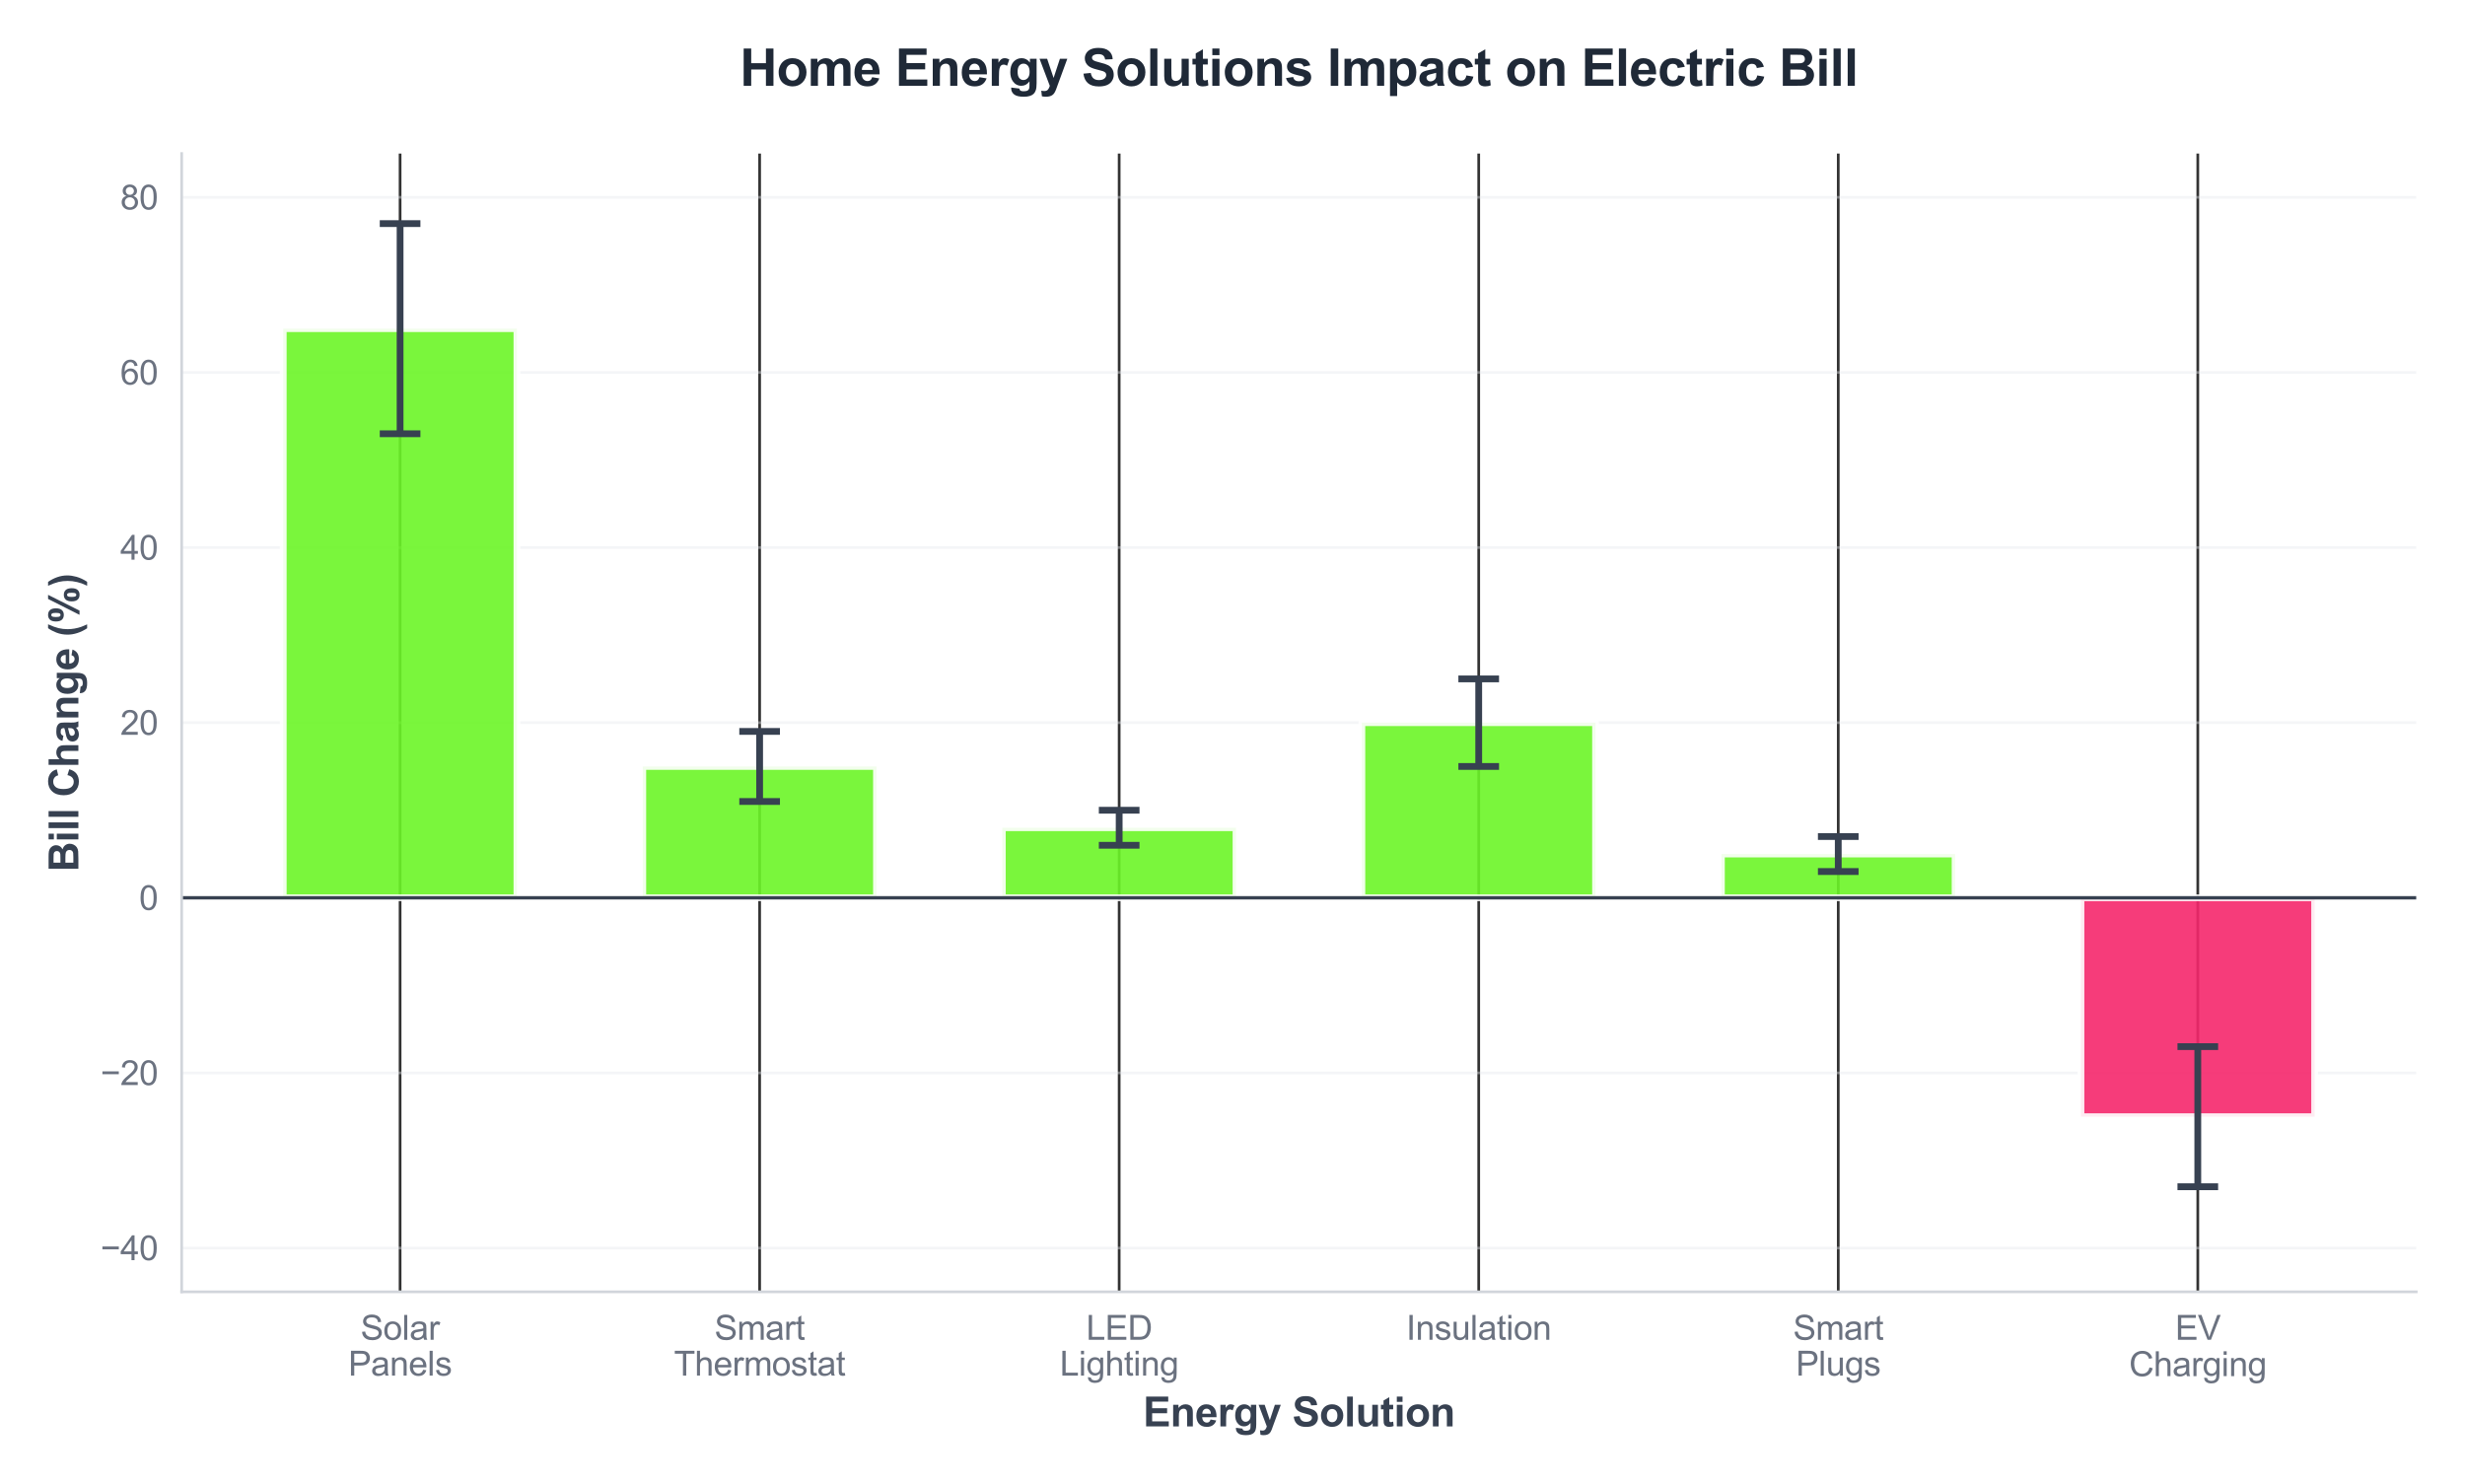 <?xml version="1.0" encoding="utf-8" standalone="no"?>
<!DOCTYPE svg PUBLIC "-//W3C//DTD SVG 1.1//EN"
  "http://www.w3.org/Graphics/SVG/1.1/DTD/svg11.dtd">
<svg xmlns:xlink="http://www.w3.org/1999/xlink" viewBox="0 0 727.614 437.944" xmlns="http://www.w3.org/2000/svg" version="1.1">
 <defs>
  <style type="text/css">*{stroke-linejoin: round; stroke-linecap: butt}</style>
 </defs>
 <g id="figure_1">
  <g id="patch_1">
   <path d="M 0 437.944 
L 727.614 437.944 
L 727.614 0 
L 0 0 
z
" style="fill: #ffffff"/>
  </g>
  <g id="axes_1">
   <g id="patch_2">
    <path d="M 53.624 381.297 
L 713.214 381.297 
L 713.214 45.32 
L 53.624 45.32 
z
" style="fill: #ffffff"/>
   </g>
   <g id="matplotlib.axis_1">
    <g id="xtick_1">
     <g id="line2d_1">
      <path d="M 118.097 381.297 
L 118.097 45.32 
" clip-path="url(#p599782f495)" style="fill: none; stroke: #333333; stroke-width: 0.8; stroke-linecap: round"/>
     </g>
     <g id="text_1">
      <!-- Solar -->
      <g style="fill: #6b7280" transform="translate(106.425 395.455) scale(0.1 -0.1)">
       <defs>
        <path id="ArialMT-53" d="M 288 1472 
L 859 1522 
Q 900 1178 1048 958 
Q 1197 738 1509 602 
Q 1822 466 2213 466 
Q 2559 466 2825 569 
Q 3091 672 3220 851 
Q 3350 1031 3350 1244 
Q 3350 1459 3225 1620 
Q 3100 1781 2813 1891 
Q 2628 1963 1997 2114 
Q 1366 2266 1113 2400 
Q 784 2572 623 2826 
Q 463 3081 463 3397 
Q 463 3744 659 4045 
Q 856 4347 1234 4503 
Q 1613 4659 2075 4659 
Q 2584 4659 2973 4495 
Q 3363 4331 3572 4012 
Q 3781 3694 3797 3291 
L 3216 3247 
Q 3169 3681 2898 3903 
Q 2628 4125 2100 4125 
Q 1550 4125 1298 3923 
Q 1047 3722 1047 3438 
Q 1047 3191 1225 3031 
Q 1400 2872 2139 2705 
Q 2878 2538 3153 2413 
Q 3553 2228 3743 1945 
Q 3934 1663 3934 1294 
Q 3934 928 3725 604 
Q 3516 281 3123 101 
Q 2731 -78 2241 -78 
Q 1619 -78 1198 103 
Q 778 284 539 648 
Q 300 1013 288 1472 
z
" transform="scale(0.016)"/>
        <path id="ArialMT-6f" d="M 213 1659 
Q 213 2581 725 3025 
Q 1153 3394 1769 3394 
Q 2453 3394 2887 2945 
Q 3322 2497 3322 1706 
Q 3322 1066 3130 698 
Q 2938 331 2570 128 
Q 2203 -75 1769 -75 
Q 1072 -75 642 372 
Q 213 819 213 1659 
z
M 791 1659 
Q 791 1022 1069 705 
Q 1347 388 1769 388 
Q 2188 388 2466 706 
Q 2744 1025 2744 1678 
Q 2744 2294 2464 2611 
Q 2184 2928 1769 2928 
Q 1347 2928 1069 2612 
Q 791 2297 791 1659 
z
" transform="scale(0.016)"/>
        <path id="ArialMT-6c" d="M 409 0 
L 409 4581 
L 972 4581 
L 972 0 
L 409 0 
z
" transform="scale(0.016)"/>
        <path id="ArialMT-61" d="M 2588 409 
Q 2275 144 1986 34 
Q 1697 -75 1366 -75 
Q 819 -75 525 192 
Q 231 459 231 875 
Q 231 1119 342 1320 
Q 453 1522 633 1644 
Q 813 1766 1038 1828 
Q 1203 1872 1538 1913 
Q 2219 1994 2541 2106 
Q 2544 2222 2544 2253 
Q 2544 2597 2384 2738 
Q 2169 2928 1744 2928 
Q 1347 2928 1158 2789 
Q 969 2650 878 2297 
L 328 2372 
Q 403 2725 575 2942 
Q 747 3159 1072 3276 
Q 1397 3394 1825 3394 
Q 2250 3394 2515 3294 
Q 2781 3194 2906 3042 
Q 3031 2891 3081 2659 
Q 3109 2516 3109 2141 
L 3109 1391 
Q 3109 606 3145 398 
Q 3181 191 3288 0 
L 2700 0 
Q 2613 175 2588 409 
z
M 2541 1666 
Q 2234 1541 1622 1453 
Q 1275 1403 1131 1340 
Q 988 1278 909 1158 
Q 831 1038 831 891 
Q 831 666 1001 516 
Q 1172 366 1500 366 
Q 1825 366 2078 508 
Q 2331 650 2450 897 
Q 2541 1088 2541 1459 
L 2541 1666 
z
" transform="scale(0.016)"/>
        <path id="ArialMT-72" d="M 416 0 
L 416 3319 
L 922 3319 
L 922 2816 
Q 1116 3169 1280 3281 
Q 1444 3394 1641 3394 
Q 1925 3394 2219 3213 
L 2025 2691 
Q 1819 2813 1613 2813 
Q 1428 2813 1281 2702 
Q 1134 2591 1072 2394 
Q 978 2094 978 1738 
L 978 0 
L 416 0 
z
" transform="scale(0.016)"/>
       </defs>
       <use xlink:href="#ArialMT-53"/>
       <use xlink:href="#ArialMT-6f" transform="translate(66.699 0)"/>
       <use xlink:href="#ArialMT-6c" transform="translate(122.314 0)"/>
       <use xlink:href="#ArialMT-61" transform="translate(144.531 0)"/>
       <use xlink:href="#ArialMT-72" transform="translate(200.146 0)"/>
      </g>
      <!-- Panels -->
      <g style="fill: #6b7280" transform="translate(102.809 406.031) scale(0.1 -0.1)">
       <defs>
        <path id="ArialMT-50" d="M 494 0 
L 494 4581 
L 2222 4581 
Q 2678 4581 2919 4538 
Q 3256 4481 3484 4323 
Q 3713 4166 3852 3881 
Q 3991 3597 3991 3256 
Q 3991 2672 3619 2267 
Q 3247 1863 2275 1863 
L 1100 1863 
L 1100 0 
L 494 0 
z
M 1100 2403 
L 2284 2403 
Q 2872 2403 3119 2622 
Q 3366 2841 3366 3238 
Q 3366 3525 3220 3729 
Q 3075 3934 2838 4000 
Q 2684 4041 2272 4041 
L 1100 4041 
L 1100 2403 
z
" transform="scale(0.016)"/>
        <path id="ArialMT-6e" d="M 422 0 
L 422 3319 
L 928 3319 
L 928 2847 
Q 1294 3394 1984 3394 
Q 2284 3394 2536 3286 
Q 2788 3178 2913 3003 
Q 3038 2828 3088 2588 
Q 3119 2431 3119 2041 
L 3119 0 
L 2556 0 
L 2556 2019 
Q 2556 2363 2490 2533 
Q 2425 2703 2258 2804 
Q 2091 2906 1866 2906 
Q 1506 2906 1245 2678 
Q 984 2450 984 1813 
L 984 0 
L 422 0 
z
" transform="scale(0.016)"/>
        <path id="ArialMT-65" d="M 2694 1069 
L 3275 997 
Q 3138 488 2766 206 
Q 2394 -75 1816 -75 
Q 1088 -75 661 373 
Q 234 822 234 1631 
Q 234 2469 665 2931 
Q 1097 3394 1784 3394 
Q 2450 3394 2872 2941 
Q 3294 2488 3294 1666 
Q 3294 1616 3291 1516 
L 816 1516 
Q 847 969 1125 678 
Q 1403 388 1819 388 
Q 2128 388 2347 550 
Q 2566 713 2694 1069 
z
M 847 1978 
L 2700 1978 
Q 2663 2397 2488 2606 
Q 2219 2931 1791 2931 
Q 1403 2931 1139 2672 
Q 875 2413 847 1978 
z
" transform="scale(0.016)"/>
        <path id="ArialMT-73" d="M 197 991 
L 753 1078 
Q 800 744 1014 566 
Q 1228 388 1613 388 
Q 2000 388 2187 545 
Q 2375 703 2375 916 
Q 2375 1106 2209 1216 
Q 2094 1291 1634 1406 
Q 1016 1563 777 1677 
Q 538 1791 414 1992 
Q 291 2194 291 2438 
Q 291 2659 392 2848 
Q 494 3038 669 3163 
Q 800 3259 1026 3326 
Q 1253 3394 1513 3394 
Q 1903 3394 2198 3281 
Q 2494 3169 2634 2976 
Q 2775 2784 2828 2463 
L 2278 2388 
Q 2241 2644 2061 2787 
Q 1881 2931 1553 2931 
Q 1166 2931 1000 2803 
Q 834 2675 834 2503 
Q 834 2394 903 2306 
Q 972 2216 1119 2156 
Q 1203 2125 1616 2013 
Q 2213 1853 2448 1751 
Q 2684 1650 2818 1456 
Q 2953 1263 2953 975 
Q 2953 694 2789 445 
Q 2625 197 2315 61 
Q 2006 -75 1616 -75 
Q 969 -75 630 194 
Q 291 463 197 991 
z
" transform="scale(0.016)"/>
       </defs>
       <use xlink:href="#ArialMT-50"/>
       <use xlink:href="#ArialMT-61" transform="translate(66.699 0)"/>
       <use xlink:href="#ArialMT-6e" transform="translate(122.314 0)"/>
       <use xlink:href="#ArialMT-65" transform="translate(177.93 0)"/>
       <use xlink:href="#ArialMT-6c" transform="translate(233.545 0)"/>
       <use xlink:href="#ArialMT-73" transform="translate(255.762 0)"/>
      </g>
     </g>
    </g>
    <g id="xtick_2">
     <g id="line2d_2">
      <path d="M 224.226 381.297 
L 224.226 45.32 
" clip-path="url(#p599782f495)" style="fill: none; stroke: #333333; stroke-width: 0.8; stroke-linecap: round"/>
     </g>
     <g id="text_2">
      <!-- Smart -->
      <g style="fill: #6b7280" transform="translate(210.891 395.455) scale(0.1 -0.1)">
       <defs>
        <path id="ArialMT-6d" d="M 422 0 
L 422 3319 
L 925 3319 
L 925 2853 
Q 1081 3097 1340 3245 
Q 1600 3394 1931 3394 
Q 2300 3394 2536 3241 
Q 2772 3088 2869 2813 
Q 3263 3394 3894 3394 
Q 4388 3394 4653 3120 
Q 4919 2847 4919 2278 
L 4919 0 
L 4359 0 
L 4359 2091 
Q 4359 2428 4304 2576 
Q 4250 2725 4106 2815 
Q 3963 2906 3769 2906 
Q 3419 2906 3187 2673 
Q 2956 2441 2956 1928 
L 2956 0 
L 2394 0 
L 2394 2156 
Q 2394 2531 2256 2718 
Q 2119 2906 1806 2906 
Q 1569 2906 1367 2781 
Q 1166 2656 1075 2415 
Q 984 2175 984 1722 
L 984 0 
L 422 0 
z
" transform="scale(0.016)"/>
        <path id="ArialMT-74" d="M 1650 503 
L 1731 6 
Q 1494 -44 1306 -44 
Q 1000 -44 831 53 
Q 663 150 594 308 
Q 525 466 525 972 
L 525 2881 
L 113 2881 
L 113 3319 
L 525 3319 
L 525 4141 
L 1084 4478 
L 1084 3319 
L 1650 3319 
L 1650 2881 
L 1084 2881 
L 1084 941 
Q 1084 700 1114 631 
Q 1144 563 1211 522 
Q 1278 481 1403 481 
Q 1497 481 1650 503 
z
" transform="scale(0.016)"/>
       </defs>
       <use xlink:href="#ArialMT-53"/>
       <use xlink:href="#ArialMT-6d" transform="translate(66.699 0)"/>
       <use xlink:href="#ArialMT-61" transform="translate(150 0)"/>
       <use xlink:href="#ArialMT-72" transform="translate(205.615 0)"/>
       <use xlink:href="#ArialMT-74" transform="translate(238.916 0)"/>
      </g>
      <!-- Thermostat -->
      <g style="fill: #6b7280" transform="translate(198.942 406.031) scale(0.1 -0.1)">
       <defs>
        <path id="ArialMT-54" d="M 1659 0 
L 1659 4041 
L 150 4041 
L 150 4581 
L 3781 4581 
L 3781 4041 
L 2266 4041 
L 2266 0 
L 1659 0 
z
" transform="scale(0.016)"/>
        <path id="ArialMT-68" d="M 422 0 
L 422 4581 
L 984 4581 
L 984 2938 
Q 1378 3394 1978 3394 
Q 2347 3394 2619 3248 
Q 2891 3103 3008 2847 
Q 3125 2591 3125 2103 
L 3125 0 
L 2563 0 
L 2563 2103 
Q 2563 2525 2380 2717 
Q 2197 2909 1863 2909 
Q 1613 2909 1392 2779 
Q 1172 2650 1078 2428 
Q 984 2206 984 1816 
L 984 0 
L 422 0 
z
" transform="scale(0.016)"/>
       </defs>
       <use xlink:href="#ArialMT-54"/>
       <use xlink:href="#ArialMT-68" transform="translate(61.084 0)"/>
       <use xlink:href="#ArialMT-65" transform="translate(116.699 0)"/>
       <use xlink:href="#ArialMT-72" transform="translate(172.314 0)"/>
       <use xlink:href="#ArialMT-6d" transform="translate(205.615 0)"/>
       <use xlink:href="#ArialMT-6f" transform="translate(288.916 0)"/>
       <use xlink:href="#ArialMT-73" transform="translate(344.531 0)"/>
       <use xlink:href="#ArialMT-74" transform="translate(394.531 0)"/>
       <use xlink:href="#ArialMT-61" transform="translate(422.314 0)"/>
       <use xlink:href="#ArialMT-74" transform="translate(477.93 0)"/>
      </g>
     </g>
    </g>
    <g id="xtick_3">
     <g id="line2d_3">
      <path d="M 330.354 381.297 
L 330.354 45.32 
" clip-path="url(#p599782f495)" style="fill: none; stroke: #333333; stroke-width: 0.8; stroke-linecap: round"/>
     </g>
     <g id="text_3">
      <!-- LED -->
      <g style="fill: #6b7280" transform="translate(320.628 395.455) scale(0.1 -0.1)">
       <defs>
        <path id="ArialMT-4c" d="M 469 0 
L 469 4581 
L 1075 4581 
L 1075 541 
L 3331 541 
L 3331 0 
L 469 0 
z
" transform="scale(0.016)"/>
        <path id="ArialMT-45" d="M 506 0 
L 506 4581 
L 3819 4581 
L 3819 4041 
L 1113 4041 
L 1113 2638 
L 3647 2638 
L 3647 2100 
L 1113 2100 
L 1113 541 
L 3925 541 
L 3925 0 
L 506 0 
z
" transform="scale(0.016)"/>
        <path id="ArialMT-44" d="M 494 0 
L 494 4581 
L 2072 4581 
Q 2606 4581 2888 4516 
Q 3281 4425 3559 4188 
Q 3922 3881 4101 3404 
Q 4281 2928 4281 2316 
Q 4281 1794 4159 1391 
Q 4038 988 3847 723 
Q 3656 459 3429 307 
Q 3203 156 2883 78 
Q 2563 0 2147 0 
L 494 0 
z
M 1100 541 
L 2078 541 
Q 2531 541 2789 625 
Q 3047 709 3200 863 
Q 3416 1078 3536 1442 
Q 3656 1806 3656 2325 
Q 3656 3044 3420 3430 
Q 3184 3816 2847 3947 
Q 2603 4041 2063 4041 
L 1100 4041 
L 1100 541 
z
" transform="scale(0.016)"/>
       </defs>
       <use xlink:href="#ArialMT-4c"/>
       <use xlink:href="#ArialMT-45" transform="translate(55.615 0)"/>
       <use xlink:href="#ArialMT-44" transform="translate(122.314 0)"/>
      </g>
      <!-- Lighting -->
      <g style="fill: #6b7280" transform="translate(312.841 406.031) scale(0.1 -0.1)">
       <defs>
        <path id="ArialMT-69" d="M 425 3934 
L 425 4581 
L 988 4581 
L 988 3934 
L 425 3934 
z
M 425 0 
L 425 3319 
L 988 3319 
L 988 0 
L 425 0 
z
" transform="scale(0.016)"/>
        <path id="ArialMT-67" d="M 319 -275 
L 866 -356 
Q 900 -609 1056 -725 
Q 1266 -881 1628 -881 
Q 2019 -881 2231 -725 
Q 2444 -569 2519 -288 
Q 2563 -116 2559 434 
Q 2191 0 1641 0 
Q 956 0 581 494 
Q 206 988 206 1678 
Q 206 2153 378 2554 
Q 550 2956 876 3175 
Q 1203 3394 1644 3394 
Q 2231 3394 2613 2919 
L 2613 3319 
L 3131 3319 
L 3131 450 
Q 3131 -325 2973 -648 
Q 2816 -972 2473 -1159 
Q 2131 -1347 1631 -1347 
Q 1038 -1347 672 -1080 
Q 306 -813 319 -275 
z
M 784 1719 
Q 784 1066 1043 766 
Q 1303 466 1694 466 
Q 2081 466 2343 764 
Q 2606 1063 2606 1700 
Q 2606 2309 2336 2618 
Q 2066 2928 1684 2928 
Q 1309 2928 1046 2623 
Q 784 2319 784 1719 
z
" transform="scale(0.016)"/>
       </defs>
       <use xlink:href="#ArialMT-4c"/>
       <use xlink:href="#ArialMT-69" transform="translate(55.615 0)"/>
       <use xlink:href="#ArialMT-67" transform="translate(77.832 0)"/>
       <use xlink:href="#ArialMT-68" transform="translate(133.447 0)"/>
       <use xlink:href="#ArialMT-74" transform="translate(189.062 0)"/>
       <use xlink:href="#ArialMT-69" transform="translate(216.846 0)"/>
       <use xlink:href="#ArialMT-6e" transform="translate(239.062 0)"/>
       <use xlink:href="#ArialMT-67" transform="translate(294.678 0)"/>
      </g>
     </g>
    </g>
    <g id="xtick_4">
     <g id="line2d_4">
      <path d="M 436.483 381.297 
L 436.483 45.32 
" clip-path="url(#p599782f495)" style="fill: none; stroke: #333333; stroke-width: 0.8; stroke-linecap: round"/>
     </g>
     <g id="text_4">
      <!-- Insulation -->
      <g style="fill: #6b7280" transform="translate(415.081 395.455) scale(0.1 -0.1)">
       <defs>
        <path id="ArialMT-49" d="M 597 0 
L 597 4581 
L 1203 4581 
L 1203 0 
L 597 0 
z
" transform="scale(0.016)"/>
        <path id="ArialMT-75" d="M 2597 0 
L 2597 488 
Q 2209 -75 1544 -75 
Q 1250 -75 995 37 
Q 741 150 617 320 
Q 494 491 444 738 
Q 409 903 409 1263 
L 409 3319 
L 972 3319 
L 972 1478 
Q 972 1038 1006 884 
Q 1059 663 1231 536 
Q 1403 409 1656 409 
Q 1909 409 2131 539 
Q 2353 669 2445 892 
Q 2538 1116 2538 1541 
L 2538 3319 
L 3100 3319 
L 3100 0 
L 2597 0 
z
" transform="scale(0.016)"/>
       </defs>
       <use xlink:href="#ArialMT-49"/>
       <use xlink:href="#ArialMT-6e" transform="translate(27.783 0)"/>
       <use xlink:href="#ArialMT-73" transform="translate(83.398 0)"/>
       <use xlink:href="#ArialMT-75" transform="translate(133.398 0)"/>
       <use xlink:href="#ArialMT-6c" transform="translate(189.014 0)"/>
       <use xlink:href="#ArialMT-61" transform="translate(211.23 0)"/>
       <use xlink:href="#ArialMT-74" transform="translate(266.846 0)"/>
       <use xlink:href="#ArialMT-69" transform="translate(294.629 0)"/>
       <use xlink:href="#ArialMT-6f" transform="translate(316.846 0)"/>
       <use xlink:href="#ArialMT-6e" transform="translate(372.461 0)"/>
      </g>
     </g>
    </g>
    <g id="xtick_5">
     <g id="line2d_5">
      <path d="M 542.612 381.297 
L 542.612 45.32 
" clip-path="url(#p599782f495)" style="fill: none; stroke: #333333; stroke-width: 0.8; stroke-linecap: round"/>
     </g>
     <g id="text_5">
      <!-- Smart -->
      <g style="fill: #6b7280" transform="translate(529.277 395.455) scale(0.1 -0.1)">
       <use xlink:href="#ArialMT-53"/>
       <use xlink:href="#ArialMT-6d" transform="translate(66.699 0)"/>
       <use xlink:href="#ArialMT-61" transform="translate(150 0)"/>
       <use xlink:href="#ArialMT-72" transform="translate(205.615 0)"/>
       <use xlink:href="#ArialMT-74" transform="translate(238.916 0)"/>
      </g>
      <!-- Plugs -->
      <g style="fill: #6b7280" transform="translate(530.105 406.031) scale(0.1 -0.1)">
       <use xlink:href="#ArialMT-50"/>
       <use xlink:href="#ArialMT-6c" transform="translate(66.699 0)"/>
       <use xlink:href="#ArialMT-75" transform="translate(88.916 0)"/>
       <use xlink:href="#ArialMT-67" transform="translate(144.531 0)"/>
       <use xlink:href="#ArialMT-73" transform="translate(200.146 0)"/>
      </g>
     </g>
    </g>
    <g id="xtick_6">
     <g id="line2d_6">
      <path d="M 648.741 381.297 
L 648.741 45.32 
" clip-path="url(#p599782f495)" style="fill: none; stroke: #333333; stroke-width: 0.8; stroke-linecap: round"/>
     </g>
     <g id="text_6">
      <!-- EV -->
      <g style="fill: #6b7280" transform="translate(642.07 395.455) scale(0.1 -0.1)">
       <defs>
        <path id="ArialMT-56" d="M 1803 0 
L 28 4581 
L 684 4581 
L 1875 1253 
Q 2019 853 2116 503 
Q 2222 878 2363 1253 
L 3600 4581 
L 4219 4581 
L 2425 0 
L 1803 0 
z
" transform="scale(0.016)"/>
       </defs>
       <use xlink:href="#ArialMT-45"/>
       <use xlink:href="#ArialMT-56" transform="translate(66.699 0)"/>
      </g>
      <!-- Charging -->
      <g style="fill: #6b7280" transform="translate(628.451 406.178) scale(0.1 -0.1)">
       <defs>
        <path id="ArialMT-43" d="M 3763 1606 
L 4369 1453 
Q 4178 706 3683 314 
Q 3188 -78 2472 -78 
Q 1731 -78 1267 223 
Q 803 525 561 1097 
Q 319 1669 319 2325 
Q 319 3041 592 3573 
Q 866 4106 1370 4382 
Q 1875 4659 2481 4659 
Q 3169 4659 3637 4309 
Q 4106 3959 4291 3325 
L 3694 3184 
Q 3534 3684 3231 3912 
Q 2928 4141 2469 4141 
Q 1941 4141 1586 3887 
Q 1231 3634 1087 3207 
Q 944 2781 944 2328 
Q 944 1744 1114 1308 
Q 1284 872 1643 656 
Q 2003 441 2422 441 
Q 2931 441 3284 734 
Q 3638 1028 3763 1606 
z
" transform="scale(0.016)"/>
       </defs>
       <use xlink:href="#ArialMT-43"/>
       <use xlink:href="#ArialMT-68" transform="translate(72.217 0)"/>
       <use xlink:href="#ArialMT-61" transform="translate(127.832 0)"/>
       <use xlink:href="#ArialMT-72" transform="translate(183.447 0)"/>
       <use xlink:href="#ArialMT-67" transform="translate(216.748 0)"/>
       <use xlink:href="#ArialMT-69" transform="translate(272.363 0)"/>
       <use xlink:href="#ArialMT-6e" transform="translate(294.58 0)"/>
       <use xlink:href="#ArialMT-67" transform="translate(350.195 0)"/>
      </g>
     </g>
    </g>
    <g id="text_7">
     <!-- Energy Solution -->
     <g style="fill: #374151" transform="translate(337.419 421.018) scale(0.12 -0.12)">
      <defs>
       <path id="Arial-BoldMT-45" d="M 466 0 
L 466 4581 
L 3863 4581 
L 3863 3806 
L 1391 3806 
L 1391 2791 
L 3691 2791 
L 3691 2019 
L 1391 2019 
L 1391 772 
L 3950 772 
L 3950 0 
L 466 0 
z
" transform="scale(0.016)"/>
       <path id="Arial-BoldMT-6e" d="M 3478 0 
L 2600 0 
L 2600 1694 
Q 2600 2231 2544 2389 
Q 2488 2547 2361 2634 
Q 2234 2722 2056 2722 
Q 1828 2722 1647 2597 
Q 1466 2472 1398 2265 
Q 1331 2059 1331 1503 
L 1331 0 
L 453 0 
L 453 3319 
L 1269 3319 
L 1269 2831 
Q 1703 3394 2363 3394 
Q 2653 3394 2893 3289 
Q 3134 3184 3257 3021 
Q 3381 2859 3429 2653 
Q 3478 2447 3478 2063 
L 3478 0 
z
" transform="scale(0.016)"/>
       <path id="Arial-BoldMT-65" d="M 2381 1056 
L 3256 909 
Q 3088 428 2723 176 
Q 2359 -75 1813 -75 
Q 947 -75 531 491 
Q 203 944 203 1634 
Q 203 2459 634 2926 
Q 1066 3394 1725 3394 
Q 2466 3394 2894 2905 
Q 3322 2416 3303 1406 
L 1103 1406 
Q 1113 1016 1316 798 
Q 1519 581 1822 581 
Q 2028 581 2168 693 
Q 2309 806 2381 1056 
z
M 2431 1944 
Q 2422 2325 2234 2523 
Q 2047 2722 1778 2722 
Q 1491 2722 1303 2513 
Q 1116 2303 1119 1944 
L 2431 1944 
z
" transform="scale(0.016)"/>
       <path id="Arial-BoldMT-72" d="M 1300 0 
L 422 0 
L 422 3319 
L 1238 3319 
L 1238 2847 
Q 1447 3181 1614 3287 
Q 1781 3394 1994 3394 
Q 2294 3394 2572 3228 
L 2300 2463 
Q 2078 2606 1888 2606 
Q 1703 2606 1575 2504 
Q 1447 2403 1373 2137 
Q 1300 1872 1300 1025 
L 1300 0 
z
" transform="scale(0.016)"/>
       <path id="Arial-BoldMT-67" d="M 378 -219 
L 1381 -341 
Q 1406 -516 1497 -581 
Q 1622 -675 1891 -675 
Q 2234 -675 2406 -572 
Q 2522 -503 2581 -350 
Q 2622 -241 2622 53 
L 2622 538 
Q 2228 0 1628 0 
Q 959 0 569 566 
Q 263 1013 263 1678 
Q 263 2513 664 2953 
Q 1066 3394 1663 3394 
Q 2278 3394 2678 2853 
L 2678 3319 
L 3500 3319 
L 3500 341 
Q 3500 -247 3403 -537 
Q 3306 -828 3131 -993 
Q 2956 -1159 2664 -1253 
Q 2372 -1347 1925 -1347 
Q 1081 -1347 728 -1058 
Q 375 -769 375 -325 
Q 375 -281 378 -219 
z
M 1163 1728 
Q 1163 1200 1367 954 
Q 1572 709 1872 709 
Q 2194 709 2416 961 
Q 2638 1213 2638 1706 
Q 2638 2222 2425 2472 
Q 2213 2722 1888 2722 
Q 1572 2722 1367 2476 
Q 1163 2231 1163 1728 
z
" transform="scale(0.016)"/>
       <path id="Arial-BoldMT-79" d="M 44 3319 
L 978 3319 
L 1772 963 
L 2547 3319 
L 3456 3319 
L 2284 125 
L 2075 -453 
Q 1959 -744 1854 -897 
Q 1750 -1050 1614 -1145 
Q 1478 -1241 1279 -1294 
Q 1081 -1347 831 -1347 
Q 578 -1347 334 -1294 
L 256 -606 
Q 463 -647 628 -647 
Q 934 -647 1081 -467 
Q 1228 -288 1306 -9 
L 44 3319 
z
" transform="scale(0.016)"/>
       <path id="Arial-BoldMT-20" transform="scale(0.016)"/>
       <path id="Arial-BoldMT-53" d="M 231 1491 
L 1131 1578 
Q 1213 1125 1461 912 
Q 1709 700 2131 700 
Q 2578 700 2804 889 
Q 3031 1078 3031 1331 
Q 3031 1494 2936 1608 
Q 2841 1722 2603 1806 
Q 2441 1863 1863 2006 
Q 1119 2191 819 2459 
Q 397 2838 397 3381 
Q 397 3731 595 4036 
Q 794 4341 1167 4500 
Q 1541 4659 2069 4659 
Q 2931 4659 3367 4281 
Q 3803 3903 3825 3272 
L 2900 3231 
Q 2841 3584 2645 3739 
Q 2450 3894 2059 3894 
Q 1656 3894 1428 3728 
Q 1281 3622 1281 3444 
Q 1281 3281 1419 3166 
Q 1594 3019 2269 2859 
Q 2944 2700 3267 2529 
Q 3591 2359 3773 2064 
Q 3956 1769 3956 1334 
Q 3956 941 3737 597 
Q 3519 253 3119 86 
Q 2719 -81 2122 -81 
Q 1253 -81 787 320 
Q 322 722 231 1491 
z
" transform="scale(0.016)"/>
       <path id="Arial-BoldMT-6f" d="M 256 1706 
Q 256 2144 472 2553 
Q 688 2963 1083 3178 
Q 1478 3394 1966 3394 
Q 2719 3394 3200 2905 
Q 3681 2416 3681 1669 
Q 3681 916 3195 420 
Q 2709 -75 1972 -75 
Q 1516 -75 1102 131 
Q 688 338 472 736 
Q 256 1134 256 1706 
z
M 1156 1659 
Q 1156 1166 1390 903 
Q 1625 641 1969 641 
Q 2313 641 2545 903 
Q 2778 1166 2778 1666 
Q 2778 2153 2545 2415 
Q 2313 2678 1969 2678 
Q 1625 2678 1390 2415 
Q 1156 2153 1156 1659 
z
" transform="scale(0.016)"/>
       <path id="Arial-BoldMT-6c" d="M 459 0 
L 459 4581 
L 1338 4581 
L 1338 0 
L 459 0 
z
" transform="scale(0.016)"/>
       <path id="Arial-BoldMT-75" d="M 2644 0 
L 2644 497 
Q 2463 231 2167 78 
Q 1872 -75 1544 -75 
Q 1209 -75 943 72 
Q 678 219 559 484 
Q 441 750 441 1219 
L 441 3319 
L 1319 3319 
L 1319 1794 
Q 1319 1094 1367 936 
Q 1416 778 1544 686 
Q 1672 594 1869 594 
Q 2094 594 2272 717 
Q 2450 841 2515 1023 
Q 2581 1206 2581 1919 
L 2581 3319 
L 3459 3319 
L 3459 0 
L 2644 0 
z
" transform="scale(0.016)"/>
       <path id="Arial-BoldMT-74" d="M 1981 3319 
L 1981 2619 
L 1381 2619 
L 1381 1281 
Q 1381 875 1398 808 
Q 1416 741 1477 697 
Q 1538 653 1625 653 
Q 1747 653 1978 738 
L 2053 56 
Q 1747 -75 1359 -75 
Q 1122 -75 931 4 
Q 741 84 652 211 
Q 563 338 528 553 
Q 500 706 500 1172 
L 500 2619 
L 97 2619 
L 97 3319 
L 500 3319 
L 500 3978 
L 1381 4491 
L 1381 3319 
L 1981 3319 
z
" transform="scale(0.016)"/>
       <path id="Arial-BoldMT-69" d="M 459 3769 
L 459 4581 
L 1338 4581 
L 1338 3769 
L 459 3769 
z
M 459 0 
L 459 3319 
L 1338 3319 
L 1338 0 
L 459 0 
z
" transform="scale(0.016)"/>
      </defs>
      <use xlink:href="#Arial-BoldMT-45"/>
      <use xlink:href="#Arial-BoldMT-6e" transform="translate(66.699 0)"/>
      <use xlink:href="#Arial-BoldMT-65" transform="translate(127.783 0)"/>
      <use xlink:href="#Arial-BoldMT-72" transform="translate(183.398 0)"/>
      <use xlink:href="#Arial-BoldMT-67" transform="translate(222.314 0)"/>
      <use xlink:href="#Arial-BoldMT-79" transform="translate(283.398 0)"/>
      <use xlink:href="#Arial-BoldMT-20" transform="translate(339.014 0)"/>
      <use xlink:href="#Arial-BoldMT-53" transform="translate(366.797 0)"/>
      <use xlink:href="#Arial-BoldMT-6f" transform="translate(433.496 0)"/>
      <use xlink:href="#Arial-BoldMT-6c" transform="translate(494.58 0)"/>
      <use xlink:href="#Arial-BoldMT-75" transform="translate(522.363 0)"/>
      <use xlink:href="#Arial-BoldMT-74" transform="translate(583.447 0)"/>
      <use xlink:href="#Arial-BoldMT-69" transform="translate(616.748 0)"/>
      <use xlink:href="#Arial-BoldMT-6f" transform="translate(644.531 0)"/>
      <use xlink:href="#Arial-BoldMT-6e" transform="translate(705.615 0)"/>
     </g>
    </g>
   </g>
   <g id="matplotlib.axis_2">
    <g id="ytick_1">
     <g id="line2d_7">
      <path d="M 53.624 368.375 
L 713.214 368.375 
" clip-path="url(#p599782f495)" style="fill: none; stroke: #e5e7eb; stroke-opacity: 0.4; stroke-width: 0.8; stroke-linecap: round"/>
     </g>
     <g id="text_8">
      <!-- −40 -->
      <g style="fill: #6b7280" transform="translate(29.661 371.953) scale(0.1 -0.1)">
       <defs>
        <path id="ArialMT-2212" d="M 3381 1997 
L 356 1997 
L 356 2522 
L 3381 2522 
L 3381 1997 
z
" transform="scale(0.016)"/>
        <path id="ArialMT-34" d="M 2069 0 
L 2069 1097 
L 81 1097 
L 81 1613 
L 2172 4581 
L 2631 4581 
L 2631 1613 
L 3250 1613 
L 3250 1097 
L 2631 1097 
L 2631 0 
L 2069 0 
z
M 2069 1613 
L 2069 3678 
L 634 1613 
L 2069 1613 
z
" transform="scale(0.016)"/>
        <path id="ArialMT-30" d="M 266 2259 
Q 266 3072 433 3567 
Q 600 4063 929 4331 
Q 1259 4600 1759 4600 
Q 2128 4600 2406 4451 
Q 2684 4303 2865 4023 
Q 3047 3744 3150 3342 
Q 3253 2941 3253 2259 
Q 3253 1453 3087 958 
Q 2922 463 2592 192 
Q 2263 -78 1759 -78 
Q 1097 -78 719 397 
Q 266 969 266 2259 
z
M 844 2259 
Q 844 1131 1108 757 
Q 1372 384 1759 384 
Q 2147 384 2411 759 
Q 2675 1134 2675 2259 
Q 2675 3391 2411 3762 
Q 2147 4134 1753 4134 
Q 1366 4134 1134 3806 
Q 844 3388 844 2259 
z
" transform="scale(0.016)"/>
       </defs>
       <use xlink:href="#ArialMT-2212"/>
       <use xlink:href="#ArialMT-34" transform="translate(58.398 0)"/>
       <use xlink:href="#ArialMT-30" transform="translate(114.014 0)"/>
      </g>
     </g>
    </g>
    <g id="ytick_2">
     <g id="line2d_8">
      <path d="M 53.624 316.686 
L 713.214 316.686 
" clip-path="url(#p599782f495)" style="fill: none; stroke: #e5e7eb; stroke-opacity: 0.4; stroke-width: 0.8; stroke-linecap: round"/>
     </g>
     <g id="text_9">
      <!-- −20 -->
      <g style="fill: #6b7280" transform="translate(29.661 320.265) scale(0.1 -0.1)">
       <defs>
        <path id="ArialMT-32" d="M 3222 541 
L 3222 0 
L 194 0 
Q 188 203 259 391 
Q 375 700 629 1000 
Q 884 1300 1366 1694 
Q 2113 2306 2375 2664 
Q 2638 3022 2638 3341 
Q 2638 3675 2398 3904 
Q 2159 4134 1775 4134 
Q 1369 4134 1125 3890 
Q 881 3647 878 3216 
L 300 3275 
Q 359 3922 746 4261 
Q 1134 4600 1788 4600 
Q 2447 4600 2831 4234 
Q 3216 3869 3216 3328 
Q 3216 3053 3103 2787 
Q 2991 2522 2730 2228 
Q 2469 1934 1863 1422 
Q 1356 997 1212 845 
Q 1069 694 975 541 
L 3222 541 
z
" transform="scale(0.016)"/>
       </defs>
       <use xlink:href="#ArialMT-2212"/>
       <use xlink:href="#ArialMT-32" transform="translate(58.398 0)"/>
       <use xlink:href="#ArialMT-30" transform="translate(114.014 0)"/>
      </g>
     </g>
    </g>
    <g id="ytick_3">
     <g id="line2d_9">
      <path d="M 53.624 264.997 
L 713.214 264.997 
" clip-path="url(#p599782f495)" style="fill: none; stroke: #e5e7eb; stroke-opacity: 0.4; stroke-width: 0.8; stroke-linecap: round"/>
     </g>
     <g id="text_10">
      <!-- 0 -->
      <g style="fill: #6b7280" transform="translate(41.063 268.576) scale(0.1 -0.1)">
       <use xlink:href="#ArialMT-30"/>
      </g>
     </g>
    </g>
    <g id="ytick_4">
     <g id="line2d_10">
      <path d="M 53.624 213.308 
L 713.214 213.308 
" clip-path="url(#p599782f495)" style="fill: none; stroke: #e5e7eb; stroke-opacity: 0.4; stroke-width: 0.8; stroke-linecap: round"/>
     </g>
     <g id="text_11">
      <!-- 20 -->
      <g style="fill: #6b7280" transform="translate(35.502 216.887) scale(0.1 -0.1)">
       <use xlink:href="#ArialMT-32"/>
       <use xlink:href="#ArialMT-30" transform="translate(55.615 0)"/>
      </g>
     </g>
    </g>
    <g id="ytick_5">
     <g id="line2d_11">
      <path d="M 53.624 161.619 
L 713.214 161.619 
" clip-path="url(#p599782f495)" style="fill: none; stroke: #e5e7eb; stroke-opacity: 0.4; stroke-width: 0.8; stroke-linecap: round"/>
     </g>
     <g id="text_12">
      <!-- 40 -->
      <g style="fill: #6b7280" transform="translate(35.502 165.198) scale(0.1 -0.1)">
       <use xlink:href="#ArialMT-34"/>
       <use xlink:href="#ArialMT-30" transform="translate(55.615 0)"/>
      </g>
     </g>
    </g>
    <g id="ytick_6">
     <g id="line2d_12">
      <path d="M 53.624 109.931 
L 713.214 109.931 
" clip-path="url(#p599782f495)" style="fill: none; stroke: #e5e7eb; stroke-opacity: 0.4; stroke-width: 0.8; stroke-linecap: round"/>
     </g>
     <g id="text_13">
      <!-- 60 -->
      <g style="fill: #6b7280" transform="translate(35.502 113.509) scale(0.1 -0.1)">
       <defs>
        <path id="ArialMT-36" d="M 3184 3459 
L 2625 3416 
Q 2550 3747 2413 3897 
Q 2184 4138 1850 4138 
Q 1581 4138 1378 3988 
Q 1113 3794 959 3422 
Q 806 3050 800 2363 
Q 1003 2672 1297 2822 
Q 1591 2972 1913 2972 
Q 2475 2972 2870 2558 
Q 3266 2144 3266 1488 
Q 3266 1056 3080 686 
Q 2894 316 2569 119 
Q 2244 -78 1831 -78 
Q 1128 -78 684 439 
Q 241 956 241 2144 
Q 241 3472 731 4075 
Q 1159 4600 1884 4600 
Q 2425 4600 2770 4297 
Q 3116 3994 3184 3459 
z
M 888 1484 
Q 888 1194 1011 928 
Q 1134 663 1356 523 
Q 1578 384 1822 384 
Q 2178 384 2434 671 
Q 2691 959 2691 1453 
Q 2691 1928 2437 2201 
Q 2184 2475 1800 2475 
Q 1419 2475 1153 2201 
Q 888 1928 888 1484 
z
" transform="scale(0.016)"/>
       </defs>
       <use xlink:href="#ArialMT-36"/>
       <use xlink:href="#ArialMT-30" transform="translate(55.615 0)"/>
      </g>
     </g>
    </g>
    <g id="ytick_7">
     <g id="line2d_13">
      <path d="M 53.624 58.242 
L 713.214 58.242 
" clip-path="url(#p599782f495)" style="fill: none; stroke: #e5e7eb; stroke-opacity: 0.4; stroke-width: 0.8; stroke-linecap: round"/>
     </g>
     <g id="text_14">
      <!-- 80 -->
      <g style="fill: #6b7280" transform="translate(35.502 61.821) scale(0.1 -0.1)">
       <defs>
        <path id="ArialMT-38" d="M 1131 2484 
Q 781 2613 612 2850 
Q 444 3088 444 3419 
Q 444 3919 803 4259 
Q 1163 4600 1759 4600 
Q 2359 4600 2725 4251 
Q 3091 3903 3091 3403 
Q 3091 3084 2923 2848 
Q 2756 2613 2416 2484 
Q 2838 2347 3058 2040 
Q 3278 1734 3278 1309 
Q 3278 722 2862 322 
Q 2447 -78 1769 -78 
Q 1091 -78 675 323 
Q 259 725 259 1325 
Q 259 1772 486 2073 
Q 713 2375 1131 2484 
z
M 1019 3438 
Q 1019 3113 1228 2906 
Q 1438 2700 1772 2700 
Q 2097 2700 2305 2904 
Q 2513 3109 2513 3406 
Q 2513 3716 2298 3927 
Q 2084 4138 1766 4138 
Q 1444 4138 1231 3931 
Q 1019 3725 1019 3438 
z
M 838 1322 
Q 838 1081 952 856 
Q 1066 631 1291 507 
Q 1516 384 1775 384 
Q 2178 384 2440 643 
Q 2703 903 2703 1303 
Q 2703 1709 2433 1975 
Q 2163 2241 1756 2241 
Q 1359 2241 1098 1978 
Q 838 1716 838 1322 
z
" transform="scale(0.016)"/>
       </defs>
       <use xlink:href="#ArialMT-38"/>
       <use xlink:href="#ArialMT-30" transform="translate(55.615 0)"/>
      </g>
     </g>
    </g>
    <g id="text_15">
     <!-- Bill Change (%) -->
     <g style="fill: #374151" transform="translate(23.136 257.307) rotate(-90) scale(0.12 -0.12)">
      <defs>
       <path id="Arial-BoldMT-42" d="M 469 4581 
L 2300 4581 
Q 2844 4581 3111 4536 
Q 3378 4491 3589 4347 
Q 3800 4203 3940 3964 
Q 4081 3725 4081 3428 
Q 4081 3106 3907 2837 
Q 3734 2569 3438 2434 
Q 3856 2313 4081 2019 
Q 4306 1725 4306 1328 
Q 4306 1016 4161 720 
Q 4016 425 3764 248 
Q 3513 72 3144 31 
Q 2913 6 2028 0 
L 469 0 
L 469 4581 
z
M 1394 3819 
L 1394 2759 
L 2000 2759 
Q 2541 2759 2672 2775 
Q 2909 2803 3045 2939 
Q 3181 3075 3181 3297 
Q 3181 3509 3064 3642 
Q 2947 3775 2716 3803 
Q 2578 3819 1925 3819 
L 1394 3819 
z
M 1394 1997 
L 1394 772 
L 2250 772 
Q 2750 772 2884 800 
Q 3091 838 3220 983 
Q 3350 1128 3350 1372 
Q 3350 1578 3250 1722 
Q 3150 1866 2961 1931 
Q 2772 1997 2141 1997 
L 1394 1997 
z
" transform="scale(0.016)"/>
       <path id="Arial-BoldMT-43" d="M 3397 1684 
L 4294 1400 
Q 4088 650 3608 286 
Q 3128 -78 2391 -78 
Q 1478 -78 890 545 
Q 303 1169 303 2250 
Q 303 3394 893 4026 
Q 1484 4659 2447 4659 
Q 3288 4659 3813 4163 
Q 4125 3869 4281 3319 
L 3366 3100 
Q 3284 3456 3026 3662 
Q 2769 3869 2400 3869 
Q 1891 3869 1573 3503 
Q 1256 3138 1256 2319 
Q 1256 1450 1568 1081 
Q 1881 713 2381 713 
Q 2750 713 3015 947 
Q 3281 1181 3397 1684 
z
" transform="scale(0.016)"/>
       <path id="Arial-BoldMT-68" d="M 1334 4581 
L 1334 2897 
Q 1759 3394 2350 3394 
Q 2653 3394 2897 3281 
Q 3141 3169 3264 2994 
Q 3388 2819 3433 2606 
Q 3478 2394 3478 1947 
L 3478 0 
L 2600 0 
L 2600 1753 
Q 2600 2275 2550 2415 
Q 2500 2556 2373 2639 
Q 2247 2722 2056 2722 
Q 1838 2722 1666 2615 
Q 1494 2509 1414 2295 
Q 1334 2081 1334 1663 
L 1334 0 
L 456 0 
L 456 4581 
L 1334 4581 
z
" transform="scale(0.016)"/>
       <path id="Arial-BoldMT-61" d="M 1116 2306 
L 319 2450 
Q 453 2931 781 3162 
Q 1109 3394 1756 3394 
Q 2344 3394 2631 3255 
Q 2919 3116 3036 2902 
Q 3153 2688 3153 2116 
L 3144 1091 
Q 3144 653 3186 445 
Q 3228 238 3344 0 
L 2475 0 
Q 2441 88 2391 259 
Q 2369 338 2359 363 
Q 2134 144 1878 34 
Q 1622 -75 1331 -75 
Q 819 -75 523 203 
Q 228 481 228 906 
Q 228 1188 362 1408 
Q 497 1628 739 1745 
Q 981 1863 1438 1950 
Q 2053 2066 2291 2166 
L 2291 2253 
Q 2291 2506 2166 2614 
Q 2041 2722 1694 2722 
Q 1459 2722 1328 2630 
Q 1197 2538 1116 2306 
z
M 2291 1594 
Q 2122 1538 1756 1459 
Q 1391 1381 1278 1306 
Q 1106 1184 1106 997 
Q 1106 813 1243 678 
Q 1381 544 1594 544 
Q 1831 544 2047 700 
Q 2206 819 2256 991 
Q 2291 1103 2291 1419 
L 2291 1594 
z
" transform="scale(0.016)"/>
       <path id="Arial-BoldMT-28" d="M 1916 -1347 
L 1313 -1347 
Q 834 -625 584 153 
Q 334 931 334 1659 
Q 334 2563 644 3369 
Q 913 4069 1325 4659 
L 1925 4659 
Q 1497 3713 1336 3048 
Q 1175 2384 1175 1641 
Q 1175 1128 1270 590 
Q 1366 53 1531 -431 
Q 1641 -750 1916 -1347 
z
" transform="scale(0.016)"/>
       <path id="Arial-BoldMT-25" d="M 278 3450 
Q 278 4066 548 4362 
Q 819 4659 1281 4659 
Q 1759 4659 2029 4364 
Q 2300 4069 2300 3450 
Q 2300 2834 2029 2537 
Q 1759 2241 1297 2241 
Q 819 2241 548 2536 
Q 278 2831 278 3450 
z
M 963 3456 
Q 963 3009 1066 2856 
Q 1144 2744 1281 2744 
Q 1422 2744 1500 2856 
Q 1600 3009 1600 3456 
Q 1600 3903 1500 4053 
Q 1422 4169 1281 4169 
Q 1144 4169 1066 4056 
Q 963 3903 963 3456 
z
M 1950 -175 
L 1300 -175 
L 3741 4659 
L 4372 4659 
L 1950 -175 
z
M 3369 1028 
Q 3369 1644 3639 1941 
Q 3909 2238 4378 2238 
Q 4850 2238 5120 1941 
Q 5391 1644 5391 1028 
Q 5391 409 5120 112 
Q 4850 -184 4388 -184 
Q 3909 -184 3639 112 
Q 3369 409 3369 1028 
z
M 4053 1031 
Q 4053 584 4156 434 
Q 4234 319 4372 319 
Q 4513 319 4588 431 
Q 4691 584 4691 1031 
Q 4691 1478 4591 1631 
Q 4513 1744 4372 1744 
Q 4231 1744 4156 1631 
Q 4053 1478 4053 1031 
z
" transform="scale(0.016)"/>
       <path id="Arial-BoldMT-29" d="M 216 -1347 
Q 475 -791 581 -494 
Q 688 -197 778 190 
Q 869 578 912 926 
Q 956 1275 956 1641 
Q 956 2384 797 3048 
Q 638 3713 209 4659 
L 806 4659 
Q 1278 3988 1539 3234 
Q 1800 2481 1800 1706 
Q 1800 1053 1594 306 
Q 1359 -531 822 -1347 
L 216 -1347 
z
" transform="scale(0.016)"/>
      </defs>
      <use xlink:href="#Arial-BoldMT-42"/>
      <use xlink:href="#Arial-BoldMT-69" transform="translate(72.217 0)"/>
      <use xlink:href="#Arial-BoldMT-6c" transform="translate(100 0)"/>
      <use xlink:href="#Arial-BoldMT-6c" transform="translate(127.783 0)"/>
      <use xlink:href="#Arial-BoldMT-20" transform="translate(155.566 0)"/>
      <use xlink:href="#Arial-BoldMT-43" transform="translate(183.35 0)"/>
      <use xlink:href="#Arial-BoldMT-68" transform="translate(255.566 0)"/>
      <use xlink:href="#Arial-BoldMT-61" transform="translate(316.65 0)"/>
      <use xlink:href="#Arial-BoldMT-6e" transform="translate(372.266 0)"/>
      <use xlink:href="#Arial-BoldMT-67" transform="translate(433.35 0)"/>
      <use xlink:href="#Arial-BoldMT-65" transform="translate(494.434 0)"/>
      <use xlink:href="#Arial-BoldMT-20" transform="translate(550.049 0)"/>
      <use xlink:href="#Arial-BoldMT-28" transform="translate(577.832 0)"/>
      <use xlink:href="#Arial-BoldMT-25" transform="translate(611.133 0)"/>
      <use xlink:href="#Arial-BoldMT-29" transform="translate(700.049 0)"/>
     </g>
    </g>
   </g>
   <g id="patch_3">
    <path d="M 83.605 264.997 
L 152.589 264.997 
L 152.589 97.008 
L 83.605 97.008 
z
" clip-path="url(#p599782f495)" style="fill: #6cf527; opacity: 0.9; stroke: #ffffff; stroke-width: 2; stroke-linejoin: miter"/>
   </g>
   <g id="patch_4">
    <path d="M 189.734 264.997 
L 258.718 264.997 
L 258.718 226.23 
L 189.734 226.23 
z
" clip-path="url(#p599782f495)" style="fill: #6cf527; opacity: 0.9; stroke: #ffffff; stroke-width: 2; stroke-linejoin: miter"/>
   </g>
   <g id="patch_5">
    <path d="M 295.863 264.997 
L 364.846 264.997 
L 364.846 244.321 
L 295.863 244.321 
z
" clip-path="url(#p599782f495)" style="fill: #6cf527; opacity: 0.9; stroke: #ffffff; stroke-width: 2; stroke-linejoin: miter"/>
   </g>
   <g id="patch_6">
    <path d="M 401.991 264.997 
L 470.975 264.997 
L 470.975 213.308 
L 401.991 213.308 
z
" clip-path="url(#p599782f495)" style="fill: #6cf527; opacity: 0.9; stroke: #ffffff; stroke-width: 2; stroke-linejoin: miter"/>
   </g>
   <g id="patch_7">
    <path d="M 508.12 264.997 
L 577.104 264.997 
L 577.104 252.075 
L 508.12 252.075 
z
" clip-path="url(#p599782f495)" style="fill: #6cf527; opacity: 0.9; stroke: #ffffff; stroke-width: 2; stroke-linejoin: miter"/>
   </g>
   <g id="patch_8">
    <path d="M 614.249 264.997 
L 683.232 264.997 
L 683.232 329.608 
L 614.249 329.608 
z
" clip-path="url(#p599782f495)" style="fill: #f5276c; opacity: 0.9; stroke: #ffffff; stroke-width: 2; stroke-linejoin: miter"/>
   </g>
   <g id="LineCollection_1">
    <path d="M 118.097 128.022 
L 118.097 65.995 
" clip-path="url(#p599782f495)" style="fill: none; stroke: #374151; stroke-width: 2"/>
    <path d="M 224.226 236.568 
L 224.226 215.893 
" clip-path="url(#p599782f495)" style="fill: none; stroke: #374151; stroke-width: 2"/>
    <path d="M 330.354 249.49 
L 330.354 239.153 
" clip-path="url(#p599782f495)" style="fill: none; stroke: #374151; stroke-width: 2"/>
    <path d="M 436.483 226.23 
L 436.483 200.386 
" clip-path="url(#p599782f495)" style="fill: none; stroke: #374151; stroke-width: 2"/>
    <path d="M 542.612 257.244 
L 542.612 246.906 
" clip-path="url(#p599782f495)" style="fill: none; stroke: #374151; stroke-width: 2"/>
    <path d="M 648.741 350.283 
L 648.741 308.932 
" clip-path="url(#p599782f495)" style="fill: none; stroke: #374151; stroke-width: 2"/>
   </g>
   <g id="line2d_14">
    <defs>
     <path id="mcdd39b3927" d="M 6 0 
L -6 -0 
" style="stroke: #374151; stroke-width: 2"/>
    </defs>
    <g clip-path="url(#p599782f495)">
     <use xlink:href="#mcdd39b3927" x="118.097" y="128.022" style="fill: #8dd3c7; stroke: #374151; stroke-width: 2"/>
     <use xlink:href="#mcdd39b3927" x="224.226" y="236.568" style="fill: #8dd3c7; stroke: #374151; stroke-width: 2"/>
     <use xlink:href="#mcdd39b3927" x="330.354" y="249.49" style="fill: #8dd3c7; stroke: #374151; stroke-width: 2"/>
     <use xlink:href="#mcdd39b3927" x="436.483" y="226.23" style="fill: #8dd3c7; stroke: #374151; stroke-width: 2"/>
     <use xlink:href="#mcdd39b3927" x="542.612" y="257.244" style="fill: #8dd3c7; stroke: #374151; stroke-width: 2"/>
     <use xlink:href="#mcdd39b3927" x="648.741" y="350.283" style="fill: #8dd3c7; stroke: #374151; stroke-width: 2"/>
    </g>
   </g>
   <g id="line2d_15">
    <g clip-path="url(#p599782f495)">
     <use xlink:href="#mcdd39b3927" x="118.097" y="65.995" style="fill: #8dd3c7; stroke: #374151; stroke-width: 2"/>
     <use xlink:href="#mcdd39b3927" x="224.226" y="215.893" style="fill: #8dd3c7; stroke: #374151; stroke-width: 2"/>
     <use xlink:href="#mcdd39b3927" x="330.354" y="239.153" style="fill: #8dd3c7; stroke: #374151; stroke-width: 2"/>
     <use xlink:href="#mcdd39b3927" x="436.483" y="200.386" style="fill: #8dd3c7; stroke: #374151; stroke-width: 2"/>
     <use xlink:href="#mcdd39b3927" x="542.612" y="246.906" style="fill: #8dd3c7; stroke: #374151; stroke-width: 2"/>
     <use xlink:href="#mcdd39b3927" x="648.741" y="308.932" style="fill: #8dd3c7; stroke: #374151; stroke-width: 2"/>
    </g>
   </g>
   <g id="line2d_16">
    <path d="M 53.624 264.997 
L 713.214 264.997 
" clip-path="url(#p599782f495)" style="fill: none; stroke: #374151; stroke-linecap: round"/>
   </g>
   <g id="patch_9">
    <path d="M 53.624 381.297 
L 53.624 45.32 
" style="fill: none; stroke: #d1d5db; stroke-width: 0.8; stroke-linejoin: miter; stroke-linecap: square"/>
   </g>
   <g id="patch_10">
    <path d="M 53.624 381.297 
L 713.214 381.297 
" style="fill: none; stroke: #d1d5db; stroke-width: 0.8; stroke-linejoin: miter; stroke-linecap: square"/>
   </g>
   <g id="text_16">
    <!-- Home Energy Solutions Impact on Electric Bill -->
    <g style="fill: #1f2937" transform="translate(218.394 25.32) scale(0.15 -0.15)">
     <defs>
      <path id="Arial-BoldMT-48" d="M 469 0 
L 469 4581 
L 1394 4581 
L 1394 2778 
L 3206 2778 
L 3206 4581 
L 4131 4581 
L 4131 0 
L 3206 0 
L 3206 2003 
L 1394 2003 
L 1394 0 
L 469 0 
z
" transform="scale(0.016)"/>
      <path id="Arial-BoldMT-6d" d="M 394 3319 
L 1203 3319 
L 1203 2866 
Q 1638 3394 2238 3394 
Q 2556 3394 2790 3262 
Q 3025 3131 3175 2866 
Q 3394 3131 3647 3262 
Q 3900 3394 4188 3394 
Q 4553 3394 4806 3245 
Q 5059 3097 5184 2809 
Q 5275 2597 5275 2122 
L 5275 0 
L 4397 0 
L 4397 1897 
Q 4397 2391 4306 2534 
Q 4184 2722 3931 2722 
Q 3747 2722 3584 2609 
Q 3422 2497 3350 2280 
Q 3278 2063 3278 1594 
L 3278 0 
L 2400 0 
L 2400 1819 
Q 2400 2303 2353 2443 
Q 2306 2584 2207 2653 
Q 2109 2722 1941 2722 
Q 1738 2722 1575 2612 
Q 1413 2503 1342 2297 
Q 1272 2091 1272 1613 
L 1272 0 
L 394 0 
L 394 3319 
z
" transform="scale(0.016)"/>
      <path id="Arial-BoldMT-73" d="M 150 947 
L 1031 1081 
Q 1088 825 1259 692 
Q 1431 559 1741 559 
Q 2081 559 2253 684 
Q 2369 772 2369 919 
Q 2369 1019 2306 1084 
Q 2241 1147 2013 1200 
Q 950 1434 666 1628 
Q 272 1897 272 2375 
Q 272 2806 612 3100 
Q 953 3394 1669 3394 
Q 2350 3394 2681 3172 
Q 3013 2950 3138 2516 
L 2309 2363 
Q 2256 2556 2107 2659 
Q 1959 2763 1684 2763 
Q 1338 2763 1188 2666 
Q 1088 2597 1088 2488 
Q 1088 2394 1175 2328 
Q 1294 2241 1995 2081 
Q 2697 1922 2975 1691 
Q 3250 1456 3250 1038 
Q 3250 581 2869 253 
Q 2488 -75 1741 -75 
Q 1063 -75 667 200 
Q 272 475 150 947 
z
" transform="scale(0.016)"/>
      <path id="Arial-BoldMT-49" d="M 438 0 
L 438 4581 
L 1363 4581 
L 1363 0 
L 438 0 
z
" transform="scale(0.016)"/>
      <path id="Arial-BoldMT-70" d="M 434 3319 
L 1253 3319 
L 1253 2831 
Q 1413 3081 1684 3237 
Q 1956 3394 2288 3394 
Q 2866 3394 3269 2941 
Q 3672 2488 3672 1678 
Q 3672 847 3265 386 
Q 2859 -75 2281 -75 
Q 2006 -75 1782 34 
Q 1559 144 1313 409 
L 1313 -1263 
L 434 -1263 
L 434 3319 
z
M 1303 1716 
Q 1303 1156 1525 889 
Q 1747 622 2066 622 
Q 2372 622 2575 867 
Q 2778 1113 2778 1672 
Q 2778 2194 2568 2447 
Q 2359 2700 2050 2700 
Q 1728 2700 1515 2451 
Q 1303 2203 1303 1716 
z
" transform="scale(0.016)"/>
      <path id="Arial-BoldMT-63" d="M 3353 2338 
L 2488 2181 
Q 2444 2441 2289 2572 
Q 2134 2703 1888 2703 
Q 1559 2703 1364 2476 
Q 1169 2250 1169 1719 
Q 1169 1128 1367 884 
Q 1566 641 1900 641 
Q 2150 641 2309 783 
Q 2469 925 2534 1272 
L 3397 1125 
Q 3263 531 2881 228 
Q 2500 -75 1859 -75 
Q 1131 -75 698 384 
Q 266 844 266 1656 
Q 266 2478 700 2936 
Q 1134 3394 1875 3394 
Q 2481 3394 2839 3133 
Q 3197 2872 3353 2338 
z
" transform="scale(0.016)"/>
     </defs>
     <use xlink:href="#Arial-BoldMT-48"/>
     <use xlink:href="#Arial-BoldMT-6f" transform="translate(72.217 0)"/>
     <use xlink:href="#Arial-BoldMT-6d" transform="translate(133.301 0)"/>
     <use xlink:href="#Arial-BoldMT-65" transform="translate(222.217 0)"/>
     <use xlink:href="#Arial-BoldMT-20" transform="translate(277.832 0)"/>
     <use xlink:href="#Arial-BoldMT-45" transform="translate(305.615 0)"/>
     <use xlink:href="#Arial-BoldMT-6e" transform="translate(372.314 0)"/>
     <use xlink:href="#Arial-BoldMT-65" transform="translate(433.398 0)"/>
     <use xlink:href="#Arial-BoldMT-72" transform="translate(489.014 0)"/>
     <use xlink:href="#Arial-BoldMT-67" transform="translate(527.93 0)"/>
     <use xlink:href="#Arial-BoldMT-79" transform="translate(589.014 0)"/>
     <use xlink:href="#Arial-BoldMT-20" transform="translate(644.629 0)"/>
     <use xlink:href="#Arial-BoldMT-53" transform="translate(672.412 0)"/>
     <use xlink:href="#Arial-BoldMT-6f" transform="translate(739.111 0)"/>
     <use xlink:href="#Arial-BoldMT-6c" transform="translate(800.195 0)"/>
     <use xlink:href="#Arial-BoldMT-75" transform="translate(827.979 0)"/>
     <use xlink:href="#Arial-BoldMT-74" transform="translate(889.062 0)"/>
     <use xlink:href="#Arial-BoldMT-69" transform="translate(922.363 0)"/>
     <use xlink:href="#Arial-BoldMT-6f" transform="translate(950.146 0)"/>
     <use xlink:href="#Arial-BoldMT-6e" transform="translate(1011.23 0)"/>
     <use xlink:href="#Arial-BoldMT-73" transform="translate(1072.314 0)"/>
     <use xlink:href="#Arial-BoldMT-20" transform="translate(1127.93 0)"/>
     <use xlink:href="#Arial-BoldMT-49" transform="translate(1155.713 0)"/>
     <use xlink:href="#Arial-BoldMT-6d" transform="translate(1183.496 0)"/>
     <use xlink:href="#Arial-BoldMT-70" transform="translate(1272.412 0)"/>
     <use xlink:href="#Arial-BoldMT-61" transform="translate(1333.496 0)"/>
     <use xlink:href="#Arial-BoldMT-63" transform="translate(1389.111 0)"/>
     <use xlink:href="#Arial-BoldMT-74" transform="translate(1444.727 0)"/>
     <use xlink:href="#Arial-BoldMT-20" transform="translate(1478.027 0)"/>
     <use xlink:href="#Arial-BoldMT-6f" transform="translate(1505.811 0)"/>
     <use xlink:href="#Arial-BoldMT-6e" transform="translate(1566.895 0)"/>
     <use xlink:href="#Arial-BoldMT-20" transform="translate(1627.979 0)"/>
     <use xlink:href="#Arial-BoldMT-45" transform="translate(1655.762 0)"/>
     <use xlink:href="#Arial-BoldMT-6c" transform="translate(1722.461 0)"/>
     <use xlink:href="#Arial-BoldMT-65" transform="translate(1750.244 0)"/>
     <use xlink:href="#Arial-BoldMT-63" transform="translate(1805.859 0)"/>
     <use xlink:href="#Arial-BoldMT-74" transform="translate(1861.475 0)"/>
     <use xlink:href="#Arial-BoldMT-72" transform="translate(1894.775 0)"/>
     <use xlink:href="#Arial-BoldMT-69" transform="translate(1933.691 0)"/>
     <use xlink:href="#Arial-BoldMT-63" transform="translate(1961.475 0)"/>
     <use xlink:href="#Arial-BoldMT-20" transform="translate(2017.09 0)"/>
     <use xlink:href="#Arial-BoldMT-42" transform="translate(2044.873 0)"/>
     <use xlink:href="#Arial-BoldMT-69" transform="translate(2117.09 0)"/>
     <use xlink:href="#Arial-BoldMT-6c" transform="translate(2144.873 0)"/>
     <use xlink:href="#Arial-BoldMT-6c" transform="translate(2172.656 0)"/>
    </g>
   </g>
  </g>
 </g>
 <defs>
  <clipPath id="p599782f495">
   <rect x="53.624" y="45.32" width="659.59" height="335.977"/>
  </clipPath>
 </defs>
</svg>
